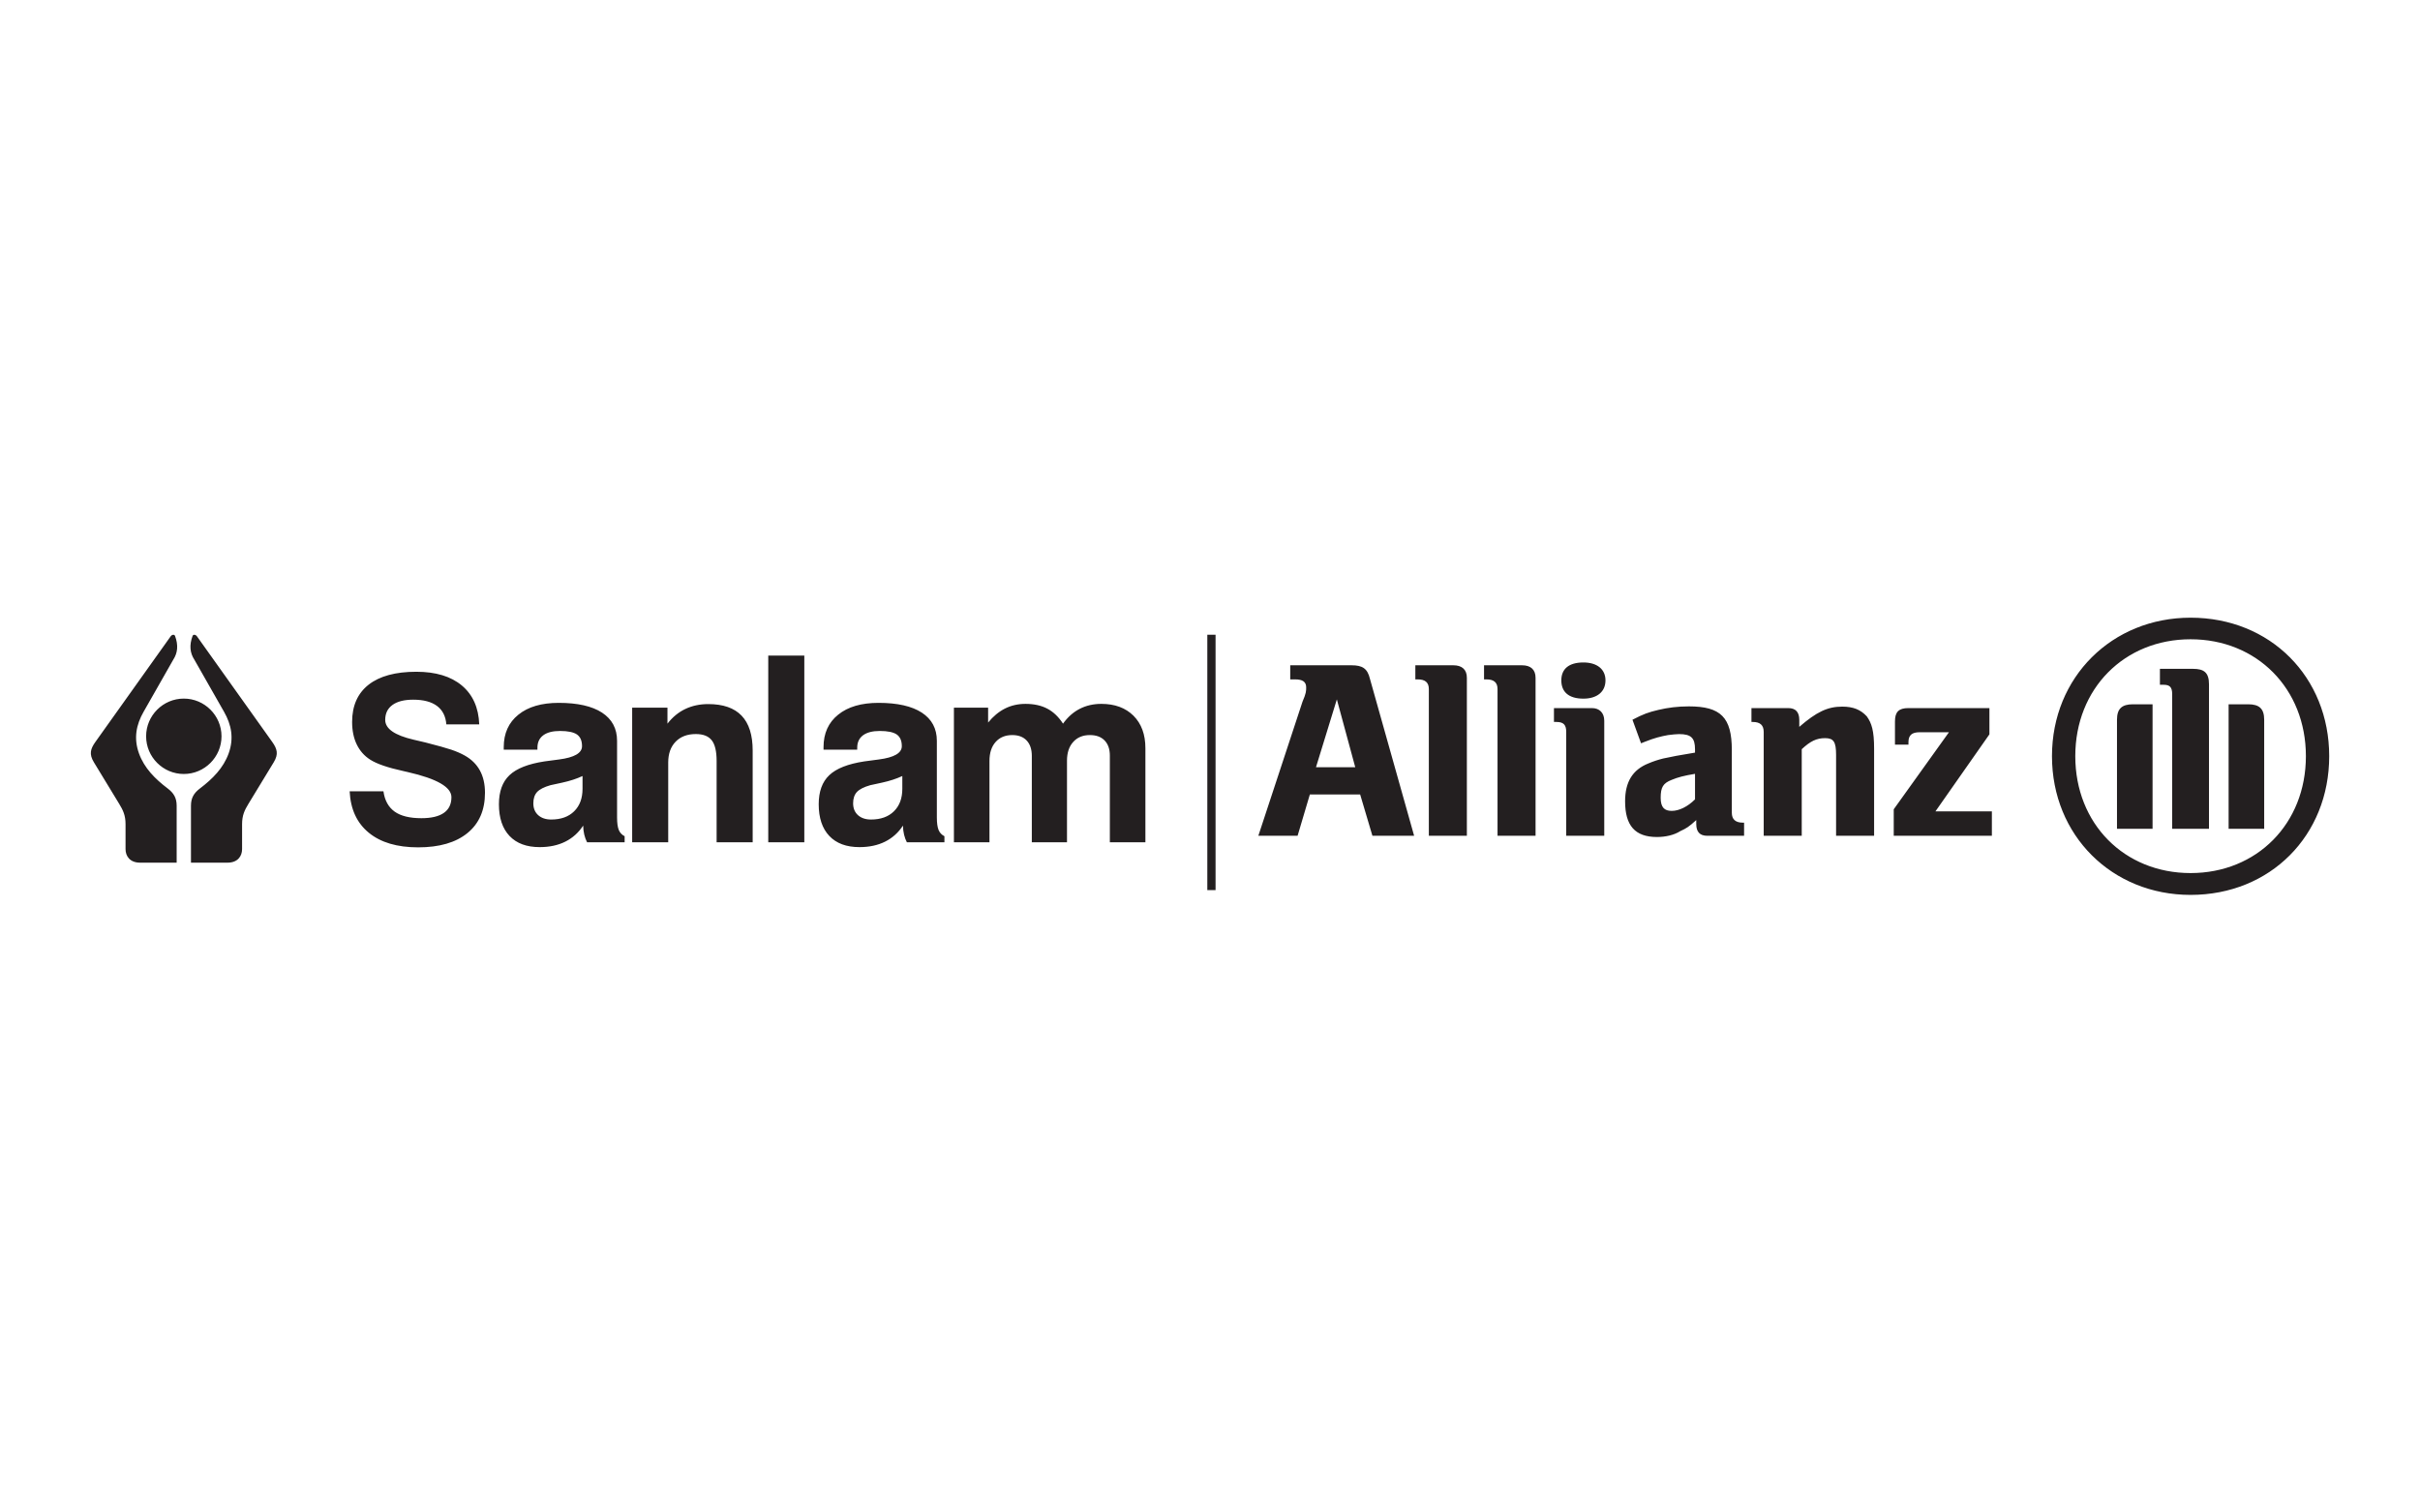 <?xml version="1.0" encoding="UTF-8" standalone="no"?>
<!DOCTYPE svg PUBLIC "-//W3C//DTD SVG 1.1//EN" "http://www.w3.org/Graphics/SVG/1.1/DTD/svg11.dtd">
<svg width="100%" height="100%" viewBox="0 0 800 500" version="1.1" xmlns="http://www.w3.org/2000/svg" xmlns:xlink="http://www.w3.org/1999/xlink" xml:space="preserve" xmlns:serif="http://www.serif.com/" style="fill-rule:evenodd;clip-rule:evenodd;stroke-linejoin:round;stroke-miterlimit:2;">
    <g id="Sanlam" transform="matrix(0.598,0,0,0.598,353.586,122.955)">
        <path d="M126.037,256.421L104.338,256.421L128.749,182.305C130.783,177.627 130.783,176.338 130.783,174.372C130.783,171.252 128.749,169.964 124.681,169.964L121.968,169.964L121.968,162.166L155.873,162.166C161.976,162.166 164.688,163.997 166.044,169.693L190.456,256.421L167.4,256.421L160.619,233.569L132.818,233.569L126.037,256.421ZM157.907,218.515L147.736,181.017L136.208,218.515L157.907,218.515ZM219.614,256.421L198.593,256.421L198.593,175.321C198.593,171.659 196.558,169.964 192.49,169.964L191.134,169.964L191.134,162.166L212.155,162.166C216.901,162.166 219.614,164.539 219.614,169.083L219.614,256.421ZM257.587,256.421L236.566,256.421L236.566,175.321C236.566,171.659 234.532,169.964 230.463,169.964L229.107,169.964L229.107,162.166L250.128,162.166C254.874,162.166 257.587,164.539 257.587,169.083L257.587,256.421ZM296.238,170.507C296.238,176.881 291.491,180.61 284.032,180.61C275.895,180.61 271.827,176.881 271.827,170.507C271.827,164.268 275.895,160.606 284.032,160.606C291.491,160.606 296.238,164.268 296.238,170.507ZM295.56,256.421L274.539,256.421L274.539,199.054C274.539,195.189 273.183,193.494 269.114,193.494L267.758,193.494L267.758,185.831L288.779,185.831C292.848,185.831 295.56,188.408 295.56,192.816L295.56,256.421ZM315.903,205.293L311.156,192.273C317.259,189.086 319.971,188.137 325.396,186.849C330.821,185.56 336.245,184.882 342.348,184.882C359.979,184.882 366.082,190.985 366.082,209.022L366.082,243.673C366.082,247.334 368.116,249.165 372.184,249.165L372.862,249.165L372.862,256.421L352.52,256.421C348.451,256.421 346.417,254.319 346.417,249.911L346.417,247.741C342.348,251.471 340.992,252.285 337.602,253.844C334.211,256.014 329.465,257.099 324.718,257.099C312.512,257.099 307.087,250.725 307.087,237.366C307.087,226.72 311.156,219.939 319.971,216.413C322.684,215.261 325.396,214.379 328.108,213.701C333.533,212.548 336.245,212.006 345.739,210.446L345.739,208.683C345.739,202.445 343.704,200.207 336.924,200.207C335.567,200.207 332.855,200.478 330.821,200.749C326.752,201.495 323.362,202.309 317.937,204.479L315.903,205.293ZM345.739,222.177C339.636,223.194 336.245,224.076 332.855,225.5C328.108,227.331 326.752,229.568 326.752,235.4C326.752,240.689 328.786,242.656 332.855,242.656C336.924,242.656 341.67,240.35 345.739,236.282L345.739,222.177ZM404.733,256.421L383.712,256.421L383.712,199.054C383.712,195.189 381.678,193.494 377.609,193.494L376.931,193.494L376.931,185.831L397.274,185.831C401.342,185.831 403.377,188.001 403.377,192.409L403.377,196.206C412.87,188.001 418.973,185.018 427.11,185.018C433.213,185.018 437.281,186.713 440.672,190.375C443.384,194.104 444.74,198.376 444.74,208.276L444.74,256.421L423.719,256.421L423.719,211.667C423.719,204.479 422.363,202.445 417.617,202.445C412.87,202.445 409.479,204.14 404.733,208.548L404.733,256.421ZM509.841,242.922L509.841,256.417L455.593,256.417L455.593,241.77L486.107,199.186L469.833,199.186C465.765,199.186 463.73,200.745 463.73,204.61L463.73,206.034L456.271,206.034L456.271,193.218C456.271,187.997 458.306,185.827 463.73,185.827L508.484,185.827L508.484,200.338L478.648,242.922L509.841,242.922ZM696.316,212.408C696.316,256.281 663.768,289.101 619.692,289.101C576.294,289.101 543.067,256.281 543.067,212.408C543.067,168.671 576.294,135.852 619.692,135.852C663.768,135.852 696.316,168.671 696.316,212.408ZM683.432,212.408C683.432,175.045 656.309,147.786 619.692,147.786C583.075,147.786 555.951,175.045 555.951,212.408C555.951,249.771 583.075,277.031 619.692,277.031C656.309,277.031 683.432,249.771 683.432,212.408ZM629.863,252.551L609.52,252.551L609.52,178.165C609.52,174.232 608.164,172.943 604.774,172.943L602.739,172.943L602.739,164.128L621.048,164.128C627.151,164.128 629.863,166.23 629.863,172.672L629.863,252.551ZM598.671,252.551L579.006,252.551L579.006,192.269C579.006,186.166 581.718,183.725 587.821,183.725L598.671,183.725L598.671,252.551ZM640.713,252.551L640.713,183.725L651.562,183.725C657.665,183.725 660.377,186.166 660.377,192.269L660.377,252.551L640.713,252.551ZM-397.992,231.84L-379.315,231.84C-378.612,236.872 -376.544,240.602 -373.133,243.054C-369.721,245.485 -364.797,246.7 -358.336,246.7C-352.836,246.7 -348.7,245.719 -345.907,243.758C-343.114,241.818 -341.728,238.918 -341.728,235.08C-341.728,229.495 -349.745,224.89 -365.777,221.223L-366.332,221.094C-366.758,221.009 -367.398,220.86 -368.272,220.647C-376.864,218.771 -382.982,216.681 -386.628,214.336C-389.89,212.268 -392.363,209.454 -394.069,205.936C-395.774,202.418 -396.628,198.282 -396.628,193.486C-396.628,184.531 -393.579,177.666 -387.502,172.89C-381.426,168.136 -372.642,165.748 -361.151,165.748C-350.405,165.748 -342.005,168.285 -335.951,173.359C-329.896,178.455 -326.698,185.597 -326.357,194.85L-344.542,194.85C-344.884,190.394 -346.589,187.004 -349.659,184.68C-352.751,182.356 -357.143,181.184 -362.835,181.184C-367.803,181.184 -371.619,182.143 -374.305,184.083C-376.992,186.023 -378.334,188.774 -378.334,192.355C-378.334,197.238 -373.111,200.862 -362.665,203.293C-359.829,203.954 -357.612,204.465 -356.034,204.849C-349.34,206.554 -344.564,207.897 -341.771,208.836C-338.956,209.795 -336.505,210.861 -334.415,212.034C-330.685,214.123 -327.87,216.873 -325.994,220.306C-324.118,223.739 -323.18,227.853 -323.18,232.65C-323.18,242.223 -326.4,249.642 -332.859,254.908C-339.319,260.174 -348.401,262.818 -360.149,262.818C-371.725,262.818 -380.808,260.132 -387.374,254.759C-393.962,249.386 -397.501,241.754 -397.992,231.84ZM-268.902,250.796C-271.426,254.652 -274.697,257.619 -278.763,259.652C-282.829,261.685 -287.549,262.69 -292.947,262.69C-300.167,262.69 -305.705,260.633 -309.607,256.521C-313.509,252.409 -315.472,246.567 -315.472,238.996C-315.472,231.963 -313.532,226.611 -309.631,222.92C-305.728,219.204 -299.279,216.681 -290.283,215.302C-288.227,214.998 -285.54,214.625 -282.198,214.228C-273.739,213.129 -269.533,210.676 -269.533,206.89C-269.533,203.876 -270.468,201.726 -272.337,200.417C-274.206,199.132 -277.337,198.478 -281.707,198.478C-285.726,198.478 -288.811,199.272 -290.961,200.861C-293.11,202.474 -294.185,204.74 -294.185,207.708L-294.185,208.807L-312.809,208.807L-312.809,207.427C-312.809,199.81 -310.121,193.828 -304.724,189.482C-299.349,185.113 -291.895,182.939 -282.408,182.939C-272.01,182.939 -264.019,184.738 -258.481,188.337C-252.943,191.959 -250.162,197.146 -250.162,203.946L-250.162,246.263C-250.162,249.371 -249.835,251.684 -249.205,253.226C-248.573,254.745 -247.498,255.89 -245.979,256.661L-245.979,260.026L-266.729,260.026C-267.407,258.741 -267.921,257.339 -268.295,255.773C-268.669,254.231 -268.856,252.572 -268.902,250.796ZM-269.253,223.387C-272.501,224.906 -276.24,226.121 -280.445,227.033C-284.675,227.944 -286.871,228.411 -286.988,228.458C-290.517,229.463 -292.97,230.724 -294.372,232.22C-295.751,233.738 -296.452,235.818 -296.452,238.459C-296.452,241.192 -295.564,243.389 -293.788,245.002C-291.989,246.614 -289.605,247.431 -286.591,247.431C-281.193,247.431 -276.964,245.913 -273.879,242.875C-270.795,239.837 -269.253,235.702 -269.253,230.444L-269.253,223.387ZM-241.817,260.026L-241.817,185.603L-222.306,185.603L-222.306,194.436C-219.502,190.837 -216.23,188.127 -212.445,186.327C-208.659,184.528 -204.43,183.617 -199.78,183.617C-191.555,183.617 -185.41,185.743 -181.32,190.019C-177.231,194.296 -175.198,200.698 -175.198,209.297L-175.198,260.026L-195.13,260.026L-195.13,215.045C-195.13,209.694 -196.041,205.886 -197.84,203.619C-199.639,201.329 -202.56,200.184 -206.626,200.184C-211.323,200.184 -215.038,201.586 -217.772,204.39C-220.506,207.194 -221.885,211.026 -221.885,215.863L-221.885,260.026L-241.817,260.026ZM-166.583,260.026L-166.583,156.816L-146.651,156.816L-146.651,260.026L-166.583,260.026ZM-92.122,250.796C-94.646,254.652 -97.917,257.619 -101.983,259.652C-106.049,261.685 -110.769,262.69 -116.167,262.69C-123.387,262.69 -128.925,260.633 -132.827,256.521C-136.729,252.409 -138.693,246.567 -138.693,238.996C-138.693,231.963 -136.753,226.611 -132.85,222.92C-128.948,219.204 -122.499,216.681 -113.503,215.302C-111.446,214.998 -108.76,214.625 -105.418,214.228C-96.96,213.129 -92.753,210.676 -92.753,206.89C-92.753,203.876 -93.688,201.726 -95.557,200.417C-97.427,199.132 -100.558,198.478 -104.927,198.478C-108.946,198.478 -112.031,199.272 -114.181,200.861C-116.33,202.474 -117.405,204.74 -117.405,207.708L-117.405,208.807L-136.028,208.807L-136.028,207.427C-136.028,199.81 -133.341,193.828 -127.944,189.482C-122.569,185.113 -115.115,182.939 -105.628,182.939C-95.23,182.939 -87.239,184.738 -81.701,188.337C-76.163,191.959 -73.382,197.146 -73.382,203.946L-73.382,246.263C-73.382,249.371 -73.055,251.684 -72.424,253.226C-71.793,254.745 -70.719,255.89 -69.199,256.661L-69.199,260.026L-89.949,260.026C-90.627,258.741 -91.141,257.339 -91.515,255.773C-91.889,254.231 -92.075,252.572 -92.122,250.796ZM-92.473,223.387C-95.721,224.906 -99.459,226.121 -103.665,227.033C-107.894,227.944 -110.091,228.411 -110.208,228.458C-113.737,229.463 -116.19,230.724 -117.592,232.22C-118.971,233.738 -119.671,235.818 -119.671,238.459C-119.671,241.192 -118.784,243.389 -117.008,245.002C-115.209,246.614 -112.825,247.431 -109.811,247.431C-104.413,247.431 -100.184,245.913 -97.099,242.875C-94.015,239.837 -92.473,235.702 -92.473,230.444L-92.473,223.387ZM-63.948,260.026L-63.948,185.603L-45.044,185.603L-45.044,193.828C-42.264,190.416 -39.156,187.823 -35.744,186.094C-32.309,184.365 -28.524,183.5 -24.365,183.5C-19.668,183.5 -15.648,184.388 -12.331,186.141C-8.989,187.893 -6.092,190.651 -3.638,194.436C-1.021,190.791 2.04,188.057 5.615,186.234C9.167,184.411 13.14,183.5 17.532,183.5C25.01,183.5 30.945,185.696 35.338,190.066C39.708,194.459 41.904,200.417 41.904,208.012L41.904,260.026L22.252,260.026L22.252,212.101C22.252,208.502 21.271,205.698 19.331,203.712C17.392,201.726 14.705,200.745 11.223,200.745C7.344,200.745 4.26,202.007 1.993,204.553C-0.296,207.077 -1.441,210.535 -1.441,214.905L-1.441,260.026L-20.883,260.026L-20.883,212.241C-20.883,208.596 -21.841,205.768 -23.733,203.759C-25.626,201.749 -28.266,200.745 -31.701,200.745C-35.58,200.745 -38.641,202.03 -40.908,204.577C-43.175,207.124 -44.296,210.629 -44.296,215.045L-44.296,260.026L-63.948,260.026ZM-489.668,180.583C-478.191,180.583 -468.83,189.944 -468.83,201.421C-468.83,212.898 -478.191,222.258 -489.668,222.258C-501.145,222.258 -510.506,212.898 -510.506,201.421C-510.506,189.944 -501.145,180.583 -489.668,180.583ZM-496.922,146.138C-496.247,145.191 -494.89,144.939 -494.515,145.948C-492.622,151.039 -493.055,155.322 -495.482,159.037L-511.919,187.904C-515.973,195.024 -517.476,202.483 -514.461,210.865C-511.524,219.027 -505.54,224.988 -498.57,230.272C-495.251,232.789 -493.623,235.477 -493.623,239.798L-493.623,271.279L-513.861,271.279C-519.419,271.279 -521.88,267.721 -521.88,263.787L-521.88,250.002C-521.88,245.042 -523.313,242.184 -525.404,238.748L-539.383,215.773C-542.116,211.283 -541.295,208.396 -538.533,204.522L-496.922,146.138ZM-482.414,146.138L-440.803,204.522C-438.041,208.396 -437.221,211.283 -439.953,215.773L-453.932,238.748C-456.023,242.184 -457.456,245.042 -457.456,250.002L-457.456,263.787C-457.456,267.721 -459.917,271.279 -465.475,271.279L-485.713,271.279L-485.713,239.798C-485.713,235.477 -484.085,232.789 -480.766,230.272C-473.797,224.988 -467.812,219.027 -464.875,210.865C-461.86,202.483 -463.363,195.024 -467.417,187.904L-483.854,159.037C-486.281,155.322 -486.714,151.039 -484.821,145.948C-484.446,144.939 -483.09,145.191 -482.414,146.138ZM80.691,145.3L80.691,286.429L76.132,286.429L76.132,145.3L80.691,145.3Z" style="fill:rgb(35,31,32);"/>
    </g>
</svg>
